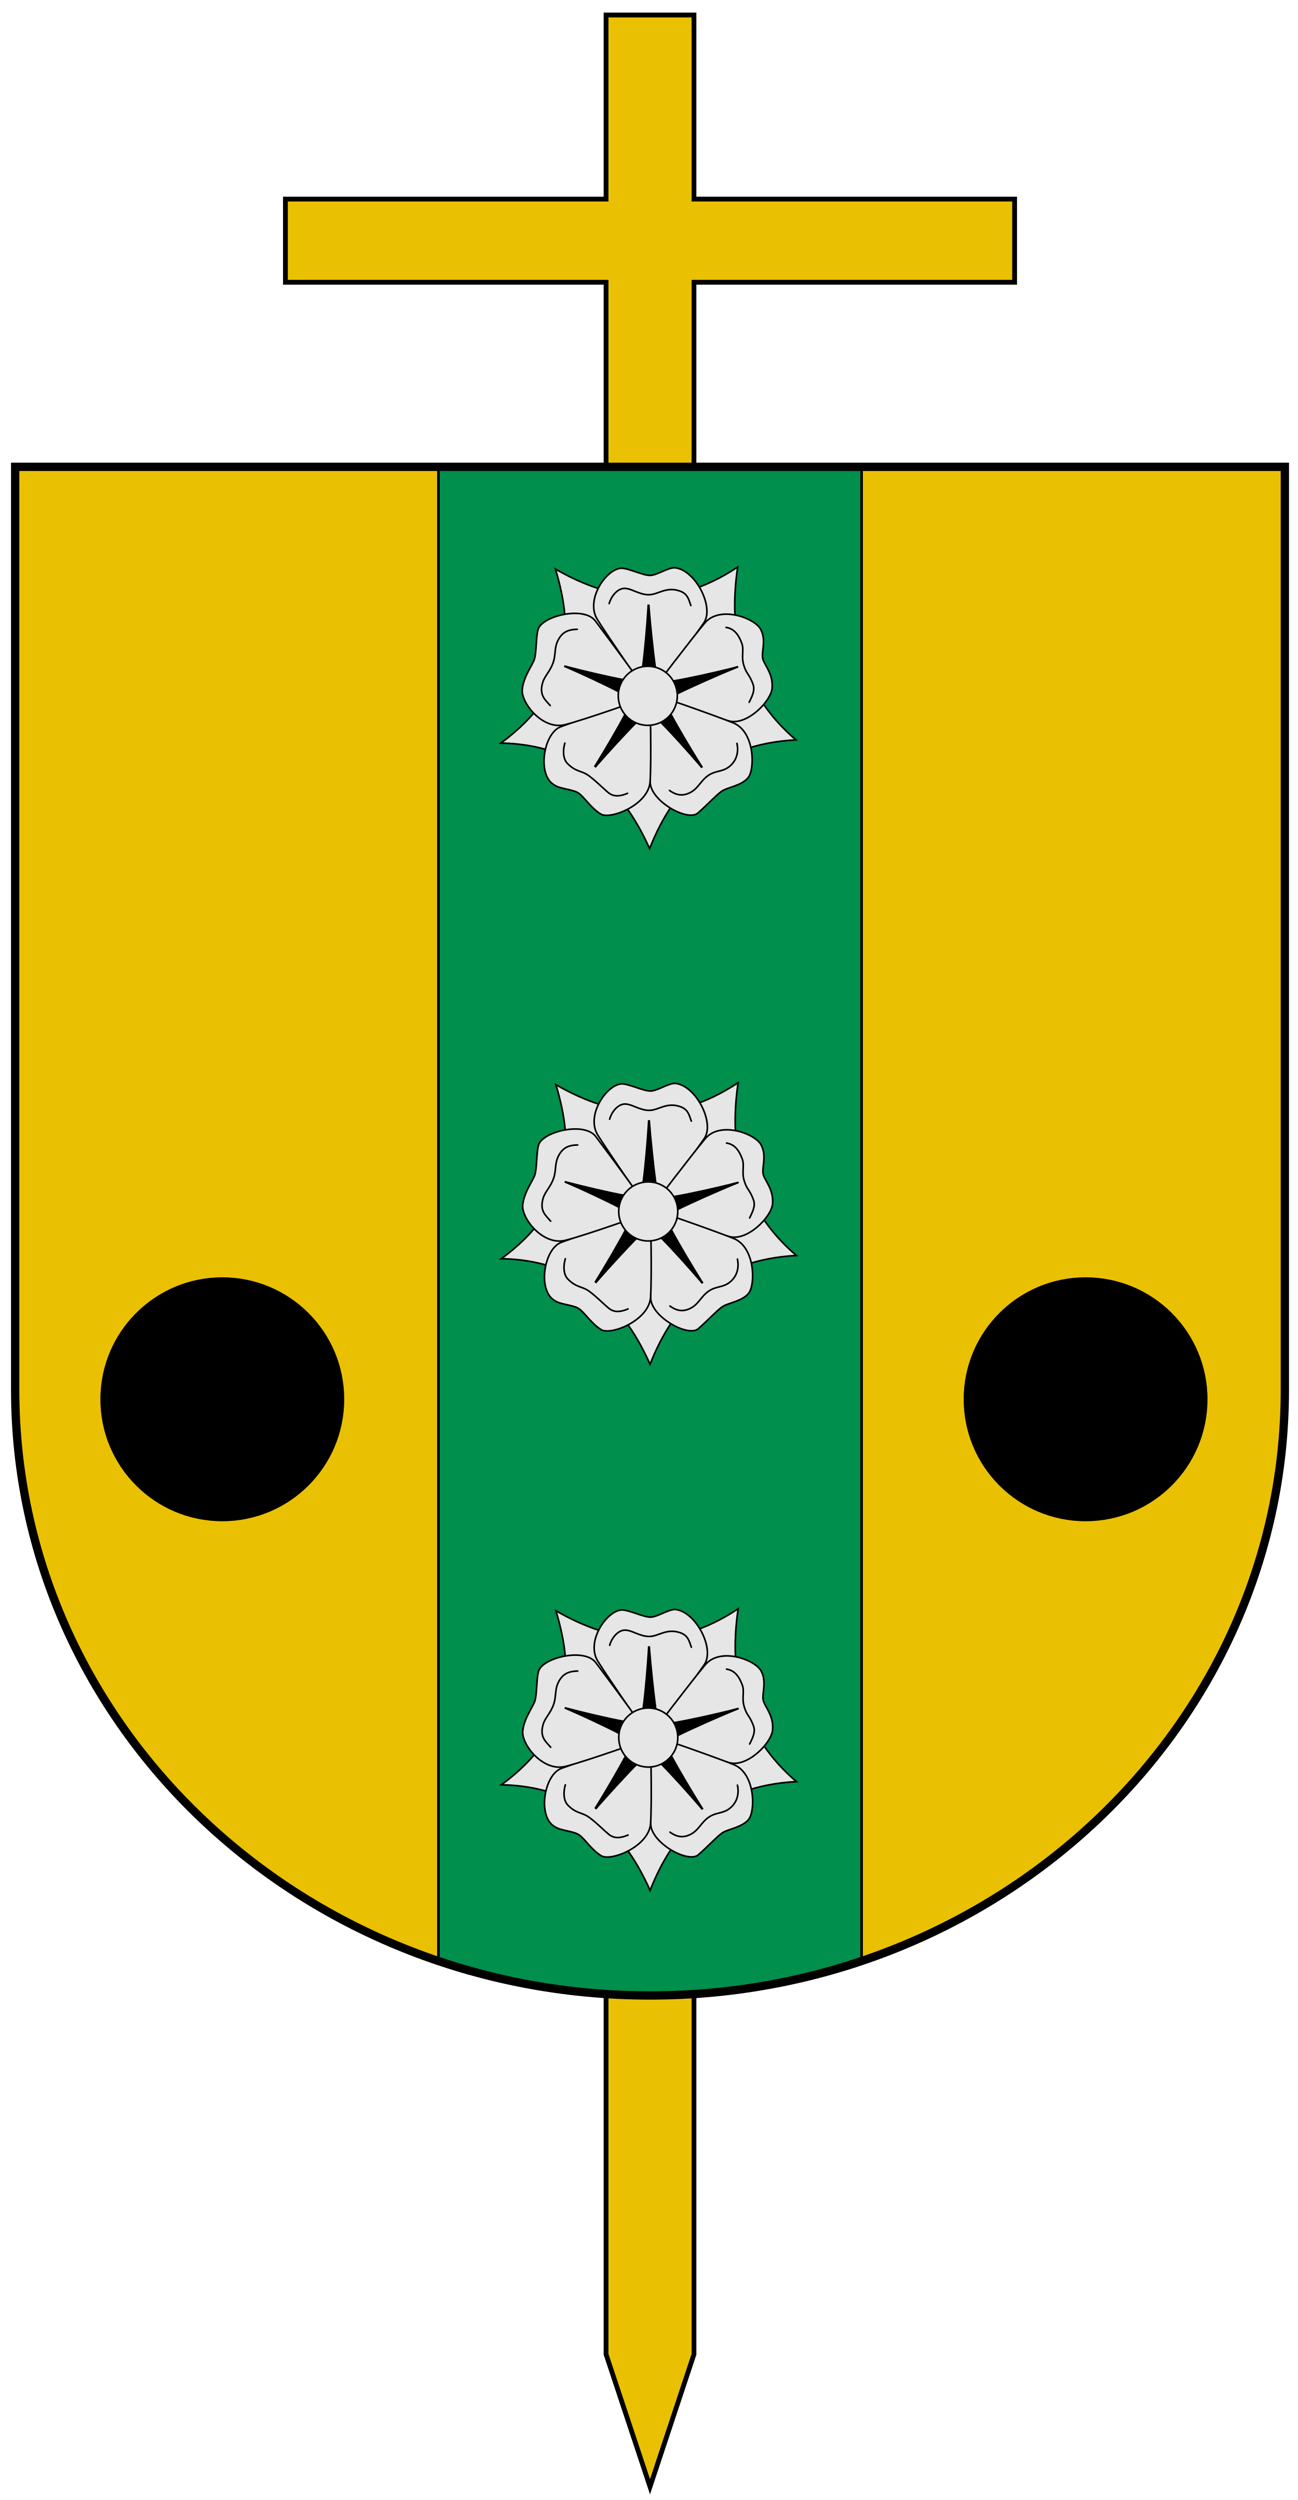 <?xml version="1.0" encoding="UTF-8" standalone="no"?>
<svg
   xmlns:dc="http://purl.org/dc/elements/1.1/"
   xmlns:cc="http://creativecommons.org/ns#"
   xmlns:rdf="http://www.w3.org/1999/02/22-rdf-syntax-ns#"
   xmlns:svg="http://www.w3.org/2000/svg"
   xmlns="http://www.w3.org/2000/svg"
   xmlns:sodipodi="http://sodipodi.sourceforge.net/DTD/sodipodi-0.dtd"
   xmlns:inkscape="http://www.inkscape.org/namespaces/inkscape"
   height="1181.028"
   width="613.457"
   version="1.0"
   id="svg20"
   sodipodi:version="0.32"
   inkscape:version="0.47 r22583"
   sodipodi:docname="Escudo_de_la_Diocesis_de_Duitama-Sogamoso.svg"
   inkscape:output_extension="org.inkscape.output.svg.inkscape">
  <defs
     id="defs29" />
  <sodipodi:namedview
     inkscape:window-height="693"
     inkscape:window-width="1016"
     inkscape:pageshadow="2"
     inkscape:pageopacity="0.0"
     guidetolerance="10.0"
     gridtolerance="10.0"
     objecttolerance="10.0"
     borderopacity="1.0"
     bordercolor="#666666"
     pagecolor="#ffffff"
     id="base"
     inkscape:zoom="0.38"
     inkscape:cx="306.72842"
     inkscape:cy="585.25094"
     inkscape:window-x="0"
     inkscape:window-y="25"
     inkscape:current-layer="layer2"
     showgrid="false"
     showguides="true"
     inkscape:guide-bbox="true"
     inkscape:window-maximized="0"
     inkscape:object-paths="true"
     inkscape:snap-intersection-paths="true"
     inkscape:object-nodes="true"
     inkscape:snap-smooth-nodes="true"
     inkscape:snap-global="true" />
  <desc
     id="desc22">Coat of Arms of Canton of Freiburg (Fribourg)</desc>
  <g
     inkscape:groupmode="layer"
     id="layer1"
     inkscape:label="Fond écu"
     style="display:inline"
     transform="translate(5.707,181.149)">
    <path
       style="fill:#eac102;fill-rule:evenodd;stroke:#000000;stroke-width:2.268;display:inline;fill-opacity:1"
       d="m 129.187,-87.096 0,39.285 151.539,0 0,978.856 20.775,62.584 20.773,-62.584 0,-978.856 151.541,0 0,-39.285 -151.541,0 0,-86.96 -41.548,0 0,86.96 z"
       id="polygon10-70" />
    <path
       d="m 1.5,38.448 0,436.56 C 1.5,633.233 135.814,761.5 301.5,761.5 c 165.686,0 300,-128.267 300,-286.492 l 0,-436.56 -600,0 z"
       id="_x3C_Tracé_x3E__1_"
       style="fill:#eac102;fill-opacity:1" />
    <path
       id="path2478"
       d="m 201.5,745.155 c 31.281,10.574 64.933,16.345 100,16.345 165.686,0 300,-128.428 300,-286.852 l 0,-437.108 -400,0 0,707.615 z"
       style="fill:#008f4c;fill-opacity:1" />
    <path
       id="path2480"
       d="m 401.5,744.341 c 116.515,-39.336 200,-145.445 200,-270.196 l 0,-436.605 -200,0 0,706.801 z"
       style="fill:#eac102;fill-opacity:1" />
    <path
       sodipodi:type="arc"
       style="fill:#000000;fill-opacity:1;fill-rule:nonzero;stroke:#000000;stroke-width:2;stroke-linecap:round;stroke-linejoin:round;stroke-miterlimit:4;stroke-opacity:1;stroke-dasharray:none;stroke-dashoffset:0"
       id="path3659"
       sodipodi:cx="-178.41634"
       sodipodi:cy="407.23569"
       sodipodi:rx="56.62315"
       sodipodi:ry="56.62315"
       d="m -121.793,407.236 c 0,31.272 -25.351,56.623 -56.623,56.623 -31.272,0 -56.623,-25.351 -56.623,-56.623 0,-31.272 25.351,-56.623 56.623,-56.623 31.272,0 56.623,25.351 56.623,56.623 z"
       transform="translate(277.774,72.649)" />
    <path
       transform="translate(685.774,72.649)"
       d="m -121.793,407.236 c 0,31.272 -25.351,56.623 -56.623,56.623 -31.272,0 -56.623,-25.351 -56.623,-56.623 0,-31.272 25.351,-56.623 56.623,-56.623 31.272,0 56.623,25.351 56.623,56.623 z"
       sodipodi:ry="56.62315"
       sodipodi:rx="56.62315"
       sodipodi:cy="407.23569"
       sodipodi:cx="-178.41634"
       id="path3661"
       style="fill:#000000;fill-opacity:1;fill-rule:nonzero;stroke:#000000;stroke-width:2;stroke-linecap:round;stroke-linejoin:round;stroke-miterlimit:4;stroke-opacity:1;stroke-dasharray:none;stroke-dashoffset:0"
       sodipodi:type="arc" />
  </g>
  <g
     inkscape:groupmode="layer"
     id="layer2"
     inkscape:label="Meubles"
     transform="translate(5.707,181.149)">
    <g
       transform="matrix(1.852,0,0,1.852,-126.878,263.097)"
       id="g2709"
       style="fill:#e6e6e6;fill-opacity:1">
      <path
         transform="matrix(0.087,0,0,0.087,189.498,35.538)"
         inkscape:r_cy="true"
         inkscape:r_cx="true"
         d="M 775,390 C 775,552.924 642.924,685 480,685 317.076,685 185,552.924 185,390 185,227.076 317.076,95 480,95 642.924,95 775,227.076 775,390 z"
         sodipodi:ry="295"
         sodipodi:rx="295"
         sodipodi:cy="390"
         sodipodi:cx="480"
         id="path2711"
         style="fill:#e6e6e6;fill-opacity:1;stroke:#333333;stroke-width:4.793;stroke-linecap:round;stroke-linejoin:round;stroke-miterlimit:4;stroke-opacity:1;stroke-dasharray:none"
         sodipodi:type="arc" />
      <path
         inkscape:r_cy="true"
         inkscape:r_cx="true"
         sodipodi:nodetypes="cccccc"
         id="path2713"
         d="m 253.792,36.303 c -2.537,17.188 1.102,32.318 14.854,44.077 -20.242,1.097 -31.125,11.978 -37.331,27.747 -7.385,-16.636 -19.356,-26.59 -37.926,-26.928 18.05,-13.306 18.722,-28.542 13.891,-44.39 14.658,8.426 29.939,10.521 46.511,-0.506 z"
         style="fill:#e6e6e6;fill-opacity:1;stroke:#000000;stroke-width:0.415;stroke-linecap:round;stroke-linejoin:miter;stroke-miterlimit:4;stroke-opacity:1;stroke-dasharray:none;marker-start:none" />
      <path
         sodipodi:nodetypes="cscsssc"
         id="path2715"
         d="m 224.107,36.593 c 1.774,0 5.505,1.835 7.279,1.835 1.774,0 4.526,-1.957 6.3,-1.957 5.324,0.458 10.234,10.103 7.462,14.068 -2.744,3.925 -13.462,19.185 -13.824,18.717 -0.953,-1.234 -10.512,-15.065 -13.334,-19.573 -3.148,-5.028 2.259,-12.931 6.117,-13.09 z"
         style="fill:#e6e6e6;fill-opacity:1;stroke:#000000;stroke-width:0.415;stroke-linecap:round;stroke-linejoin:miter;stroke-miterlimit:4;stroke-opacity:1;stroke-dasharray:none"
         inkscape:r_cx="true"
         inkscape:r_cy="true" />
      <path
         inkscape:r_cy="true"
         inkscape:r_cx="true"
         style="fill:#e6e6e6;fill-opacity:1;stroke:#000000;stroke-width:0.415;stroke-linecap:round;stroke-linejoin:miter;stroke-miterlimit:4;stroke-opacity:1;stroke-dasharray:none"
         d="m 259.633,52.131 c 1.595,2.869 0.061,6.024 0.61,7.711 0.548,1.687 2.637,3.826 2.34,7.344 -0.287,3.404 -6.555,9.738 -11.159,8.334 -4.604,-1.404 -20.852,-5.722 -20.519,-6.21 0.879,-1.287 11.079,-14.653 14.495,-18.73 3.81,-4.548 12.638,-1.319 14.234,1.55 z"
         id="path2717"
         sodipodi:nodetypes="cszzssz" />
      <path
         sodipodi:nodetypes="cszsssz"
         id="path2719"
         d="m 256.498,89.984 c -1.634,2.103 -5.402,2.489 -6.837,3.532 -1.435,1.043 -3.443,3.257 -6.026,5.531 -2.583,2.274 -12.076,-3.029 -12.164,-7.866 -0.087,-4.789 -0.448,-22.808 0.119,-22.642 1.496,0.438 16.136,5.519 21.069,7.508 5.502,2.218 5.569,11.71 3.839,13.936 z"
         style="fill:#e6e6e6;fill-opacity:1;stroke:#000000;stroke-width:0.415;stroke-linecap:round;stroke-linejoin:miter;stroke-miterlimit:4;stroke-opacity:1;stroke-dasharray:none"
         inkscape:r_cx="true"
         inkscape:r_cy="true" />
      <path
         inkscape:r_cy="true"
         inkscape:r_cx="true"
         style="fill:#e6e6e6;fill-opacity:1;stroke:#000000;stroke-width:0.415;stroke-linecap:round;stroke-linejoin:miter;stroke-miterlimit:4;stroke-opacity:1;stroke-dasharray:none"
         d="m 218.872,99.315 c -2.429,-1.476 -4.181,-4.264 -5.616,-5.306 -1.435,-1.043 -4.812,-1.077 -6.247,-2.12 -4.488,-2.465 -2.817,-13.326 1.756,-14.904 4.527,-1.563 22.644,-8.472 22.661,-7.881 0.045,1.558 0.384,16.654 0.017,21.96 -0.409,5.918 -10.141,9.727 -12.57,8.25 z"
         id="path2721"
         sodipodi:nodetypes="cscsssz" />
      <path
         sodipodi:nodetypes="czcsssz"
         id="path2723"
         d="m 198.822,67.452 c 0.386,-3.356 2.549,-5.962 3.097,-7.649 0.548,-1.687 0.394,-5.888 0.942,-7.575 0.958,-3.44 11.681,-6.063 14.595,-2.202 2.885,3.823 14.32,19.163 13.764,19.362 -1.468,0.525 -16.353,5.832 -21.512,7.122 -5.755,1.44 -11.275,-5.665 -10.885,-9.057 z"
         style="fill:#e6e6e6;fill-opacity:1;stroke:#000000;stroke-width:0.415;stroke-linecap:round;stroke-linejoin:miter;stroke-miterlimit:4;stroke-opacity:1;stroke-dasharray:none"
         inkscape:r_cx="true"
         inkscape:r_cy="true" />
      <path
         sodipodi:nodetypes="czzzzzzzzzz"
         id="path2725"
         d="m 206.798,60.681 c 0,0.346 20.933,5.536 21.971,4.758 0.952,-0.779 2.509,-21.798 2.249,-21.798 -0.26,0 1.73,21.106 2.509,21.971 0.779,0.952 21.798,-4.066 21.712,-4.325 -0.086,-0.26 -19.549,8.131 -19.982,9.169 -0.346,1.038 10.64,19.117 10.899,18.944 0.26,-0.173 -13.84,-16.262 -15.138,-16.176 -1.081,0 -15.397,15.916 -15.224,16.176 0.26,0.173 11.332,-18.252 10.899,-19.29 -0.346,-1.038 -19.549,-9.861 -19.722,-9.429 l -0.173,0 z"
         style="fill:#000000;fill-opacity:1;stroke:#000000;stroke-width:0.415;stroke-linecap:round;stroke-linejoin:round;stroke-miterlimit:4;stroke-opacity:1;stroke-dasharray:none"
         inkscape:r_cx="true"
         inkscape:r_cy="true" />
      <path
         transform="matrix(0.055,0,0,0.055,204.454,47.69)"
         inkscape:r_cy="true"
         inkscape:r_cx="true"
         d="m 617,390 c 0,75.663 -61.337,137 -137,137 -75.663,0 -137,-61.337 -137,-137 0,-75.663 61.337,-137 137,-137 75.663,0 137,61.337 137,137 z"
         sodipodi:ry="137"
         sodipodi:rx="137"
         sodipodi:cy="390"
         sodipodi:cx="480"
         id="path2727"
         style="fill:#e6e6e6;fill-opacity:1;stroke:#000000;stroke-width:7.492;stroke-linecap:butt;stroke-miterlimit:4;stroke-opacity:1;stroke-dasharray:none"
         sodipodi:type="arc" />
      <path
         style="fill:#e6e6e6;fill-opacity:1;fill-rule:evenodd;stroke:#000000;stroke-width:0.415;stroke-linecap:round;stroke-linejoin:miter;stroke-miterlimit:4;stroke-opacity:1;stroke-dasharray:none"
         d="m 221.003,45.614 c 0.498,-1.868 2.17,-3.986 4.081,-3.87 1.795,0.109 3.565,1.579 5.963,1.614 2.398,0.035 4.379,-2.127 7.848,-0.992 2.059,0.674 2.355,2.005 2.953,3.741"
         id="path2729"
         inkscape:r_cx="true"
         inkscape:r_cy="true"
         sodipodi:nodetypes="cszsc" />
      <path
         sodipodi:nodetypes="cszsc"
         inkscape:r_cy="true"
         inkscape:r_cx="true"
         id="path2731"
         d="m 250.826,51.693 c 2.024,0.306 3.198,1.805 4.029,4.085 0.616,1.689 -0.21,3.275 0.498,5.566 0.708,2.291 1.231,2.023 2.248,4.534 0.627,1.549 0.246,2.672 -0.87,4.913"
         style="fill:#e6e6e6;fill-opacity:1;fill-rule:evenodd;stroke:#000000;stroke-width:0.415;stroke-linecap:round;stroke-linejoin:miter;stroke-miterlimit:4;stroke-opacity:1;stroke-dasharray:none" />
      <path
         sodipodi:nodetypes="cszsc"
         inkscape:r_cy="true"
         inkscape:r_cx="true"
         id="path2733"
         d="m 253.614,81.285 c 0.323,1.491 0.355,4.038 -1.918,5.885 -1.798,1.461 -3.509,0.953 -5.47,2.334 -1.961,1.381 -2.521,3.347 -4.673,4.386 -2.075,1.002 -3.663,0.444 -5.167,-0.609"
         style="fill:#e6e6e6;fill-opacity:1;fill-rule:evenodd;stroke:#000000;stroke-width:0.415;stroke-linecap:round;stroke-linejoin:miter;stroke-miterlimit:4;stroke-opacity:1;stroke-dasharray:none" />
      <path
         sodipodi:nodetypes="cszsc"
         inkscape:r_cy="true"
         inkscape:r_cx="true"
         id="path2735"
         d="m 225.691,94.012 c -1.753,0.733 -3.439,1.036 -4.917,-0.181 -1.388,-1.143 -2.98,-2.817 -4.9,-4.255 -1.919,-1.438 -3.296,-0.904 -5.523,-3.167 -1.172,-1.191 -1.195,-3.439 -0.658,-5.194"
         style="fill:#e6e6e6;fill-opacity:1;fill-rule:evenodd;stroke:#000000;stroke-width:0.415;stroke-linecap:round;stroke-linejoin:miter;stroke-miterlimit:4;stroke-opacity:1;stroke-dasharray:none" />
      <path
         sodipodi:nodetypes="cszsc"
         inkscape:r_cy="true"
         inkscape:r_cx="true"
         id="path2737"
         d="m 205.959,71.628 c -1.239,-1.441 -2.892,-2.599 -1.931,-5.851 0.509,-1.724 1.908,-2.847 2.683,-5.116 0.774,-2.27 0.138,-3.955 1.526,-6.197 1.151,-1.86 2.781,-2.25 4.616,-2.282"
         style="fill:#e6e6e6;fill-opacity:1;fill-rule:evenodd;stroke:#000000;stroke-width:0.415;stroke-linecap:round;stroke-linejoin:miter;stroke-miterlimit:4;stroke-opacity:1;stroke-dasharray:none" />
    </g>
    <g
       id="g2799"
       transform="matrix(1.852,0,0,1.852,-126.863,511.632)"
       style="fill:#e6e6e6;fill-opacity:1">
      <path
         sodipodi:type="arc"
         style="fill:#e6e6e6;fill-opacity:1;stroke:#333333;stroke-width:4.793;stroke-linecap:round;stroke-linejoin:round;stroke-miterlimit:4;stroke-opacity:1;stroke-dasharray:none"
         id="path2801"
         sodipodi:cx="480"
         sodipodi:cy="390"
         sodipodi:rx="295"
         sodipodi:ry="295"
         d="M 775,390 C 775,552.924 642.924,685 480,685 317.076,685 185,552.924 185,390 185,227.076 317.076,95 480,95 642.924,95 775,227.076 775,390 z"
         inkscape:r_cx="true"
         inkscape:r_cy="true"
         transform="matrix(0.087,0,0,0.087,189.498,35.538)" />
      <path
         style="fill:#e6e6e6;fill-opacity:1;stroke:#000000;stroke-width:0.415;stroke-linecap:round;stroke-linejoin:miter;stroke-miterlimit:4;stroke-opacity:1;stroke-dasharray:none;marker-start:none"
         d="m 253.792,36.303 c -2.537,17.188 1.102,32.318 14.854,44.077 -20.242,1.097 -31.125,11.978 -37.331,27.747 -7.385,-16.636 -19.356,-26.59 -37.926,-26.928 18.05,-13.306 18.722,-28.542 13.891,-44.39 14.658,8.426 29.939,10.521 46.511,-0.506 z"
         id="path2803"
         sodipodi:nodetypes="cccccc"
         inkscape:r_cx="true"
         inkscape:r_cy="true" />
      <path
         inkscape:r_cy="true"
         inkscape:r_cx="true"
         style="fill:#e6e6e6;fill-opacity:1;stroke:#000000;stroke-width:0.415;stroke-linecap:round;stroke-linejoin:miter;stroke-miterlimit:4;stroke-opacity:1;stroke-dasharray:none"
         d="m 224.107,36.593 c 1.774,0 5.505,1.835 7.279,1.835 1.774,0 4.526,-1.957 6.3,-1.957 5.324,0.458 10.234,10.103 7.462,14.068 -2.744,3.925 -13.462,19.185 -13.824,18.717 -0.953,-1.234 -10.512,-15.065 -13.334,-19.573 -3.148,-5.028 2.259,-12.931 6.117,-13.09 z"
         id="path2805"
         sodipodi:nodetypes="cscsssc" />
      <path
         sodipodi:nodetypes="cszzssz"
         id="path2807"
         d="m 259.633,52.131 c 1.595,2.869 0.061,6.024 0.61,7.711 0.548,1.687 2.637,3.826 2.34,7.344 -0.287,3.404 -6.555,9.738 -11.159,8.334 -4.604,-1.404 -20.852,-5.722 -20.519,-6.21 0.879,-1.287 11.079,-14.653 14.495,-18.73 3.81,-4.548 12.638,-1.319 14.234,1.55 z"
         style="fill:#e6e6e6;fill-opacity:1;stroke:#000000;stroke-width:0.415;stroke-linecap:round;stroke-linejoin:miter;stroke-miterlimit:4;stroke-opacity:1;stroke-dasharray:none"
         inkscape:r_cx="true"
         inkscape:r_cy="true" />
      <path
         inkscape:r_cy="true"
         inkscape:r_cx="true"
         style="fill:#e6e6e6;fill-opacity:1;stroke:#000000;stroke-width:0.415;stroke-linecap:round;stroke-linejoin:miter;stroke-miterlimit:4;stroke-opacity:1;stroke-dasharray:none"
         d="m 256.498,89.984 c -1.634,2.103 -5.402,2.489 -6.837,3.532 -1.435,1.043 -3.443,3.257 -6.026,5.531 -2.583,2.274 -12.076,-3.029 -12.164,-7.866 -0.087,-4.789 -0.448,-22.808 0.119,-22.642 1.496,0.438 16.136,5.519 21.069,7.508 5.502,2.218 5.569,11.71 3.839,13.936 z"
         id="path2809"
         sodipodi:nodetypes="cszsssz" />
      <path
         sodipodi:nodetypes="cscsssz"
         id="path2811"
         d="m 218.872,99.315 c -2.429,-1.476 -4.181,-4.264 -5.616,-5.306 -1.435,-1.043 -4.812,-1.077 -6.247,-2.12 -4.488,-2.465 -2.817,-13.326 1.756,-14.904 4.527,-1.563 22.644,-8.472 22.661,-7.881 0.045,1.558 0.384,16.654 0.017,21.96 -0.409,5.918 -10.141,9.727 -12.57,8.25 z"
         style="fill:#e6e6e6;fill-opacity:1;stroke:#000000;stroke-width:0.415;stroke-linecap:round;stroke-linejoin:miter;stroke-miterlimit:4;stroke-opacity:1;stroke-dasharray:none"
         inkscape:r_cx="true"
         inkscape:r_cy="true" />
      <path
         inkscape:r_cy="true"
         inkscape:r_cx="true"
         style="fill:#e6e6e6;fill-opacity:1;stroke:#000000;stroke-width:0.415;stroke-linecap:round;stroke-linejoin:miter;stroke-miterlimit:4;stroke-opacity:1;stroke-dasharray:none"
         d="m 198.822,67.452 c 0.386,-3.356 2.549,-5.962 3.097,-7.649 0.548,-1.687 0.394,-5.888 0.942,-7.575 0.958,-3.44 11.681,-6.063 14.595,-2.202 2.885,3.823 14.32,19.163 13.764,19.362 -1.468,0.525 -16.353,5.832 -21.512,7.122 -5.755,1.44 -11.275,-5.665 -10.885,-9.057 z"
         id="path2813"
         sodipodi:nodetypes="czcsssz" />
      <path
         inkscape:r_cy="true"
         inkscape:r_cx="true"
         style="fill:#000000;fill-opacity:1;stroke:#000000;stroke-width:0.415;stroke-linecap:round;stroke-linejoin:round;stroke-miterlimit:4;stroke-opacity:1;stroke-dasharray:none"
         d="m 206.798,60.681 c 0,0.346 20.933,5.536 21.971,4.758 0.952,-0.779 2.509,-21.798 2.249,-21.798 -0.26,0 1.73,21.106 2.509,21.971 0.779,0.952 21.798,-4.066 21.712,-4.325 -0.086,-0.26 -19.549,8.131 -19.982,9.169 -0.346,1.038 10.64,19.117 10.899,18.944 0.26,-0.173 -13.84,-16.262 -15.138,-16.176 -1.081,0 -15.397,15.916 -15.224,16.176 0.26,0.173 11.332,-18.252 10.899,-19.29 -0.346,-1.038 -19.549,-9.861 -19.722,-9.429 l -0.173,0 z"
         id="path2815"
         sodipodi:nodetypes="czzzzzzzzzz" />
      <path
         sodipodi:type="arc"
         style="fill:#e6e6e6;fill-opacity:1;stroke:#000000;stroke-width:7.492;stroke-linecap:butt;stroke-miterlimit:4;stroke-opacity:1;stroke-dasharray:none"
         id="path2817"
         sodipodi:cx="480"
         sodipodi:cy="390"
         sodipodi:rx="137"
         sodipodi:ry="137"
         d="m 617,390 c 0,75.663 -61.337,137 -137,137 -75.663,0 -137,-61.337 -137,-137 0,-75.663 61.337,-137 137,-137 75.663,0 137,61.337 137,137 z"
         inkscape:r_cx="true"
         inkscape:r_cy="true"
         transform="matrix(0.055,0,0,0.055,204.454,47.69)" />
      <path
         sodipodi:nodetypes="cszsc"
         inkscape:r_cy="true"
         inkscape:r_cx="true"
         id="path2819"
         d="m 221.003,45.614 c 0.498,-1.868 2.17,-3.986 4.081,-3.87 1.795,0.109 3.565,1.579 5.963,1.614 2.398,0.035 4.379,-2.127 7.848,-0.992 2.059,0.674 2.355,2.005 2.953,3.741"
         style="fill:#e6e6e6;fill-opacity:1;fill-rule:evenodd;stroke:#000000;stroke-width:0.415;stroke-linecap:round;stroke-linejoin:miter;stroke-miterlimit:4;stroke-opacity:1;stroke-dasharray:none" />
      <path
         style="fill:#e6e6e6;fill-opacity:1;fill-rule:evenodd;stroke:#000000;stroke-width:0.415;stroke-linecap:round;stroke-linejoin:miter;stroke-miterlimit:4;stroke-opacity:1;stroke-dasharray:none"
         d="m 250.826,51.693 c 2.024,0.306 3.198,1.805 4.029,4.085 0.616,1.689 -0.21,3.275 0.498,5.566 0.708,2.291 1.231,2.023 2.248,4.534 0.627,1.549 0.246,2.672 -0.87,4.913"
         id="path2821"
         inkscape:r_cx="true"
         inkscape:r_cy="true"
         sodipodi:nodetypes="cszsc" />
      <path
         style="fill:#e6e6e6;fill-opacity:1;fill-rule:evenodd;stroke:#000000;stroke-width:0.415;stroke-linecap:round;stroke-linejoin:miter;stroke-miterlimit:4;stroke-opacity:1;stroke-dasharray:none"
         d="m 253.614,81.285 c 0.323,1.491 0.355,4.038 -1.918,5.885 -1.798,1.461 -3.509,0.953 -5.47,2.334 -1.961,1.381 -2.521,3.347 -4.673,4.386 -2.075,1.002 -3.663,0.444 -5.167,-0.609"
         id="path2823"
         inkscape:r_cx="true"
         inkscape:r_cy="true"
         sodipodi:nodetypes="cszsc" />
      <path
         style="fill:#e6e6e6;fill-opacity:1;fill-rule:evenodd;stroke:#000000;stroke-width:0.415;stroke-linecap:round;stroke-linejoin:miter;stroke-miterlimit:4;stroke-opacity:1;stroke-dasharray:none"
         d="m 225.691,94.012 c -1.753,0.733 -3.439,1.036 -4.917,-0.181 -1.388,-1.143 -2.98,-2.817 -4.9,-4.255 -1.919,-1.438 -3.296,-0.904 -5.523,-3.167 -1.172,-1.191 -1.195,-3.439 -0.658,-5.194"
         id="path2825"
         inkscape:r_cx="true"
         inkscape:r_cy="true"
         sodipodi:nodetypes="cszsc" />
      <path
         style="fill:#e6e6e6;fill-opacity:1;fill-rule:evenodd;stroke:#000000;stroke-width:0.415;stroke-linecap:round;stroke-linejoin:miter;stroke-miterlimit:4;stroke-opacity:1;stroke-dasharray:none"
         d="m 205.959,71.628 c -1.239,-1.441 -2.892,-2.599 -1.931,-5.851 0.509,-1.724 1.908,-2.847 2.683,-5.116 0.774,-2.27 0.138,-3.955 1.526,-6.197 1.151,-1.86 2.781,-2.25 4.616,-2.282"
         id="path2827"
         inkscape:r_cx="true"
         inkscape:r_cy="true"
         sodipodi:nodetypes="cszsc" />
    </g>
    <g
       id="g2829"
       transform="matrix(1.852,0,0,1.852,-127.096,19.508)"
       style="fill:#e6e6e6;fill-opacity:1">
      <path
         sodipodi:type="arc"
         style="fill:#e6e6e6;fill-opacity:1;stroke:#333333;stroke-width:4.793;stroke-linecap:round;stroke-linejoin:round;stroke-miterlimit:4;stroke-opacity:1;stroke-dasharray:none"
         id="path2831"
         sodipodi:cx="480"
         sodipodi:cy="390"
         sodipodi:rx="295"
         sodipodi:ry="295"
         d="M 775,390 C 775,552.924 642.924,685 480,685 317.076,685 185,552.924 185,390 185,227.076 317.076,95 480,95 642.924,95 775,227.076 775,390 z"
         inkscape:r_cx="true"
         inkscape:r_cy="true"
         transform="matrix(0.087,0,0,0.087,189.498,35.538)" />
      <path
         style="fill:#e6e6e6;fill-opacity:1;stroke:#000000;stroke-width:0.415;stroke-linecap:round;stroke-linejoin:miter;stroke-miterlimit:4;stroke-opacity:1;stroke-dasharray:none;marker-start:none"
         d="m 253.792,36.303 c -2.537,17.188 1.102,32.318 14.854,44.077 -20.242,1.097 -31.125,11.978 -37.331,27.747 -7.385,-16.636 -19.356,-26.59 -37.926,-26.928 18.05,-13.306 18.722,-28.542 13.891,-44.39 14.658,8.426 29.939,10.521 46.511,-0.506 z"
         id="path2833"
         sodipodi:nodetypes="cccccc"
         inkscape:r_cx="true"
         inkscape:r_cy="true" />
      <path
         inkscape:r_cy="true"
         inkscape:r_cx="true"
         style="fill:#e6e6e6;fill-opacity:1;stroke:#000000;stroke-width:0.415;stroke-linecap:round;stroke-linejoin:miter;stroke-miterlimit:4;stroke-opacity:1;stroke-dasharray:none"
         d="m 224.107,36.593 c 1.774,0 5.505,1.835 7.279,1.835 1.774,0 4.526,-1.957 6.3,-1.957 5.324,0.458 10.234,10.103 7.462,14.068 -2.744,3.925 -13.462,19.185 -13.824,18.717 -0.953,-1.234 -10.512,-15.065 -13.334,-19.573 -3.148,-5.028 2.259,-12.931 6.117,-13.09 z"
         id="path2835"
         sodipodi:nodetypes="cscsssc" />
      <path
         sodipodi:nodetypes="cszzssz"
         id="path2837"
         d="m 259.633,52.131 c 1.595,2.869 0.061,6.024 0.61,7.711 0.548,1.687 2.637,3.826 2.34,7.344 -0.287,3.404 -6.555,9.738 -11.159,8.334 -4.604,-1.404 -20.852,-5.722 -20.519,-6.21 0.879,-1.287 11.079,-14.653 14.495,-18.73 3.81,-4.548 12.638,-1.319 14.234,1.55 z"
         style="fill:#e6e6e6;fill-opacity:1;stroke:#000000;stroke-width:0.415;stroke-linecap:round;stroke-linejoin:miter;stroke-miterlimit:4;stroke-opacity:1;stroke-dasharray:none"
         inkscape:r_cx="true"
         inkscape:r_cy="true" />
      <path
         inkscape:r_cy="true"
         inkscape:r_cx="true"
         style="fill:#e6e6e6;fill-opacity:1;stroke:#000000;stroke-width:0.415;stroke-linecap:round;stroke-linejoin:miter;stroke-miterlimit:4;stroke-opacity:1;stroke-dasharray:none"
         d="m 256.498,89.984 c -1.634,2.103 -5.402,2.489 -6.837,3.532 -1.435,1.043 -3.443,3.257 -6.026,5.531 -2.583,2.274 -12.076,-3.029 -12.164,-7.866 -0.087,-4.789 -0.448,-22.808 0.119,-22.642 1.496,0.438 16.136,5.519 21.069,7.508 5.502,2.218 5.569,11.71 3.839,13.936 z"
         id="path2839"
         sodipodi:nodetypes="cszsssz" />
      <path
         sodipodi:nodetypes="cscsssz"
         id="path2841"
         d="m 218.872,99.315 c -2.429,-1.476 -4.181,-4.264 -5.616,-5.306 -1.435,-1.043 -4.812,-1.077 -6.247,-2.12 -4.488,-2.465 -2.817,-13.326 1.756,-14.904 4.527,-1.563 22.644,-8.472 22.661,-7.881 0.045,1.558 0.384,16.654 0.017,21.96 -0.409,5.918 -10.141,9.727 -12.57,8.25 z"
         style="fill:#e6e6e6;fill-opacity:1;stroke:#000000;stroke-width:0.415;stroke-linecap:round;stroke-linejoin:miter;stroke-miterlimit:4;stroke-opacity:1;stroke-dasharray:none"
         inkscape:r_cx="true"
         inkscape:r_cy="true" />
      <path
         inkscape:r_cy="true"
         inkscape:r_cx="true"
         style="fill:#e6e6e6;fill-opacity:1;stroke:#000000;stroke-width:0.415;stroke-linecap:round;stroke-linejoin:miter;stroke-miterlimit:4;stroke-opacity:1;stroke-dasharray:none"
         d="m 198.822,67.452 c 0.386,-3.356 2.549,-5.962 3.097,-7.649 0.548,-1.687 0.394,-5.888 0.942,-7.575 0.958,-3.44 11.681,-6.063 14.595,-2.202 2.885,3.823 14.32,19.163 13.764,19.362 -1.468,0.525 -16.353,5.832 -21.512,7.122 -5.755,1.44 -11.275,-5.665 -10.885,-9.057 z"
         id="path2843"
         sodipodi:nodetypes="czcsssz" />
      <path
         inkscape:r_cy="true"
         inkscape:r_cx="true"
         style="fill:#000000;fill-opacity:1;stroke:#000000;stroke-width:0.415;stroke-linecap:round;stroke-linejoin:round;stroke-miterlimit:4;stroke-opacity:1;stroke-dasharray:none"
         d="m 206.798,60.681 c 0,0.346 20.933,5.536 21.971,4.758 0.952,-0.779 2.509,-21.798 2.249,-21.798 -0.26,0 1.73,21.106 2.509,21.971 0.779,0.952 21.798,-4.066 21.712,-4.325 -0.086,-0.26 -19.549,8.131 -19.982,9.169 -0.346,1.038 10.64,19.117 10.899,18.944 0.26,-0.173 -13.84,-16.262 -15.138,-16.176 -1.081,0 -15.397,15.916 -15.224,16.176 0.26,0.173 11.332,-18.252 10.899,-19.29 -0.346,-1.038 -19.549,-9.861 -19.722,-9.429 l -0.173,0 z"
         id="path2845"
         sodipodi:nodetypes="czzzzzzzzzz" />
      <path
         sodipodi:type="arc"
         style="fill:#e6e6e6;fill-opacity:1;stroke:#000000;stroke-width:7.492;stroke-linecap:butt;stroke-miterlimit:4;stroke-opacity:1;stroke-dasharray:none"
         id="path2847"
         sodipodi:cx="480"
         sodipodi:cy="390"
         sodipodi:rx="137"
         sodipodi:ry="137"
         d="m 617,390 c 0,75.663 -61.337,137 -137,137 -75.663,0 -137,-61.337 -137,-137 0,-75.663 61.337,-137 137,-137 75.663,0 137,61.337 137,137 z"
         inkscape:r_cx="true"
         inkscape:r_cy="true"
         transform="matrix(0.055,0,0,0.055,204.454,47.69)" />
      <path
         sodipodi:nodetypes="cszsc"
         inkscape:r_cy="true"
         inkscape:r_cx="true"
         id="path2849"
         d="m 221.003,45.614 c 0.498,-1.868 2.17,-3.986 4.081,-3.87 1.795,0.109 3.565,1.579 5.963,1.614 2.398,0.035 4.379,-2.127 7.848,-0.992 2.059,0.674 2.355,2.005 2.953,3.741"
         style="fill:#e6e6e6;fill-opacity:1;fill-rule:evenodd;stroke:#000000;stroke-width:0.415;stroke-linecap:round;stroke-linejoin:miter;stroke-miterlimit:4;stroke-opacity:1;stroke-dasharray:none" />
      <path
         style="fill:#e6e6e6;fill-opacity:1;fill-rule:evenodd;stroke:#000000;stroke-width:0.415;stroke-linecap:round;stroke-linejoin:miter;stroke-miterlimit:4;stroke-opacity:1;stroke-dasharray:none"
         d="m 250.826,51.693 c 2.024,0.306 3.198,1.805 4.029,4.085 0.616,1.689 -0.21,3.275 0.498,5.566 0.708,2.291 1.231,2.023 2.248,4.534 0.627,1.549 0.246,2.672 -0.87,4.913"
         id="path2851"
         inkscape:r_cx="true"
         inkscape:r_cy="true"
         sodipodi:nodetypes="cszsc" />
      <path
         style="fill:#e6e6e6;fill-opacity:1;fill-rule:evenodd;stroke:#000000;stroke-width:0.415;stroke-linecap:round;stroke-linejoin:miter;stroke-miterlimit:4;stroke-opacity:1;stroke-dasharray:none"
         d="m 253.614,81.285 c 0.323,1.491 0.355,4.038 -1.918,5.885 -1.798,1.461 -3.509,0.953 -5.47,2.334 -1.961,1.381 -2.521,3.347 -4.673,4.386 -2.075,1.002 -3.663,0.444 -5.167,-0.609"
         id="path2853"
         inkscape:r_cx="true"
         inkscape:r_cy="true"
         sodipodi:nodetypes="cszsc" />
      <path
         style="fill:#e6e6e6;fill-opacity:1;fill-rule:evenodd;stroke:#000000;stroke-width:0.415;stroke-linecap:round;stroke-linejoin:miter;stroke-miterlimit:4;stroke-opacity:1;stroke-dasharray:none"
         d="m 225.691,94.012 c -1.753,0.733 -3.439,1.036 -4.917,-0.181 -1.388,-1.143 -2.98,-2.817 -4.9,-4.255 -1.919,-1.438 -3.296,-0.904 -5.523,-3.167 -1.172,-1.191 -1.195,-3.439 -0.658,-5.194"
         id="path2855"
         inkscape:r_cx="true"
         inkscape:r_cy="true"
         sodipodi:nodetypes="cszsc" />
      <path
         style="fill:#e6e6e6;fill-opacity:1;fill-rule:evenodd;stroke:#000000;stroke-width:0.415;stroke-linecap:round;stroke-linejoin:miter;stroke-miterlimit:4;stroke-opacity:1;stroke-dasharray:none"
         d="m 205.959,71.628 c -1.239,-1.441 -2.892,-2.599 -1.931,-5.851 0.509,-1.724 1.908,-2.847 2.683,-5.116 0.774,-2.27 0.138,-3.955 1.526,-6.197 1.151,-1.86 2.781,-2.25 4.616,-2.282"
         id="path2857"
         inkscape:r_cx="true"
         inkscape:r_cy="true"
         sodipodi:nodetypes="cszsc" />
    </g>
    <g
       id="g2554"
       transform="matrix(1,0,0,0.949,0,37.981)"
       style="stroke-width:1.232;stroke-miterlimit:4;stroke-dasharray:none">
      <line
         id="line2494"
         y2="744.363"
         x2="201.5"
         y1="1.5"
         x1="201.5"
         style="fill:none;stroke:#000000;stroke-width:1.232;stroke-miterlimit:4;stroke-dasharray:none" />
      <line
         id="line2496"
         y2="744.364"
         x2="401.5"
         y1="1.5"
         x1="401.5"
         style="fill:none;stroke:#000000;stroke-width:1.232;stroke-miterlimit:4;stroke-dasharray:none" />
    </g>
  </g>
  <g
     inkscape:groupmode="layer"
     id="layer3"
     inkscape:label="Reflet final"
     style="display:inline"
     transform="translate(5.707,181.149)" />
  <g
     inkscape:groupmode="layer"
     id="layer4"
     inkscape:label="Contour final"
     style="display:inline"
     transform="translate(5.707,181.149)">
    <path
       style="fill:none;stroke:#000000;stroke-width:3.925;stroke-miterlimit:4;stroke-opacity:1;stroke-dasharray:none"
       d="m 1.462,39.392 0,436.013 c 0,158.027 134.331,286.133 300.038,286.133 165.706,0 300.038,-128.106 300.038,-286.133 l 0,-436.013 -600.075,0 z"
       id="path3239" />
  </g>
</svg>
